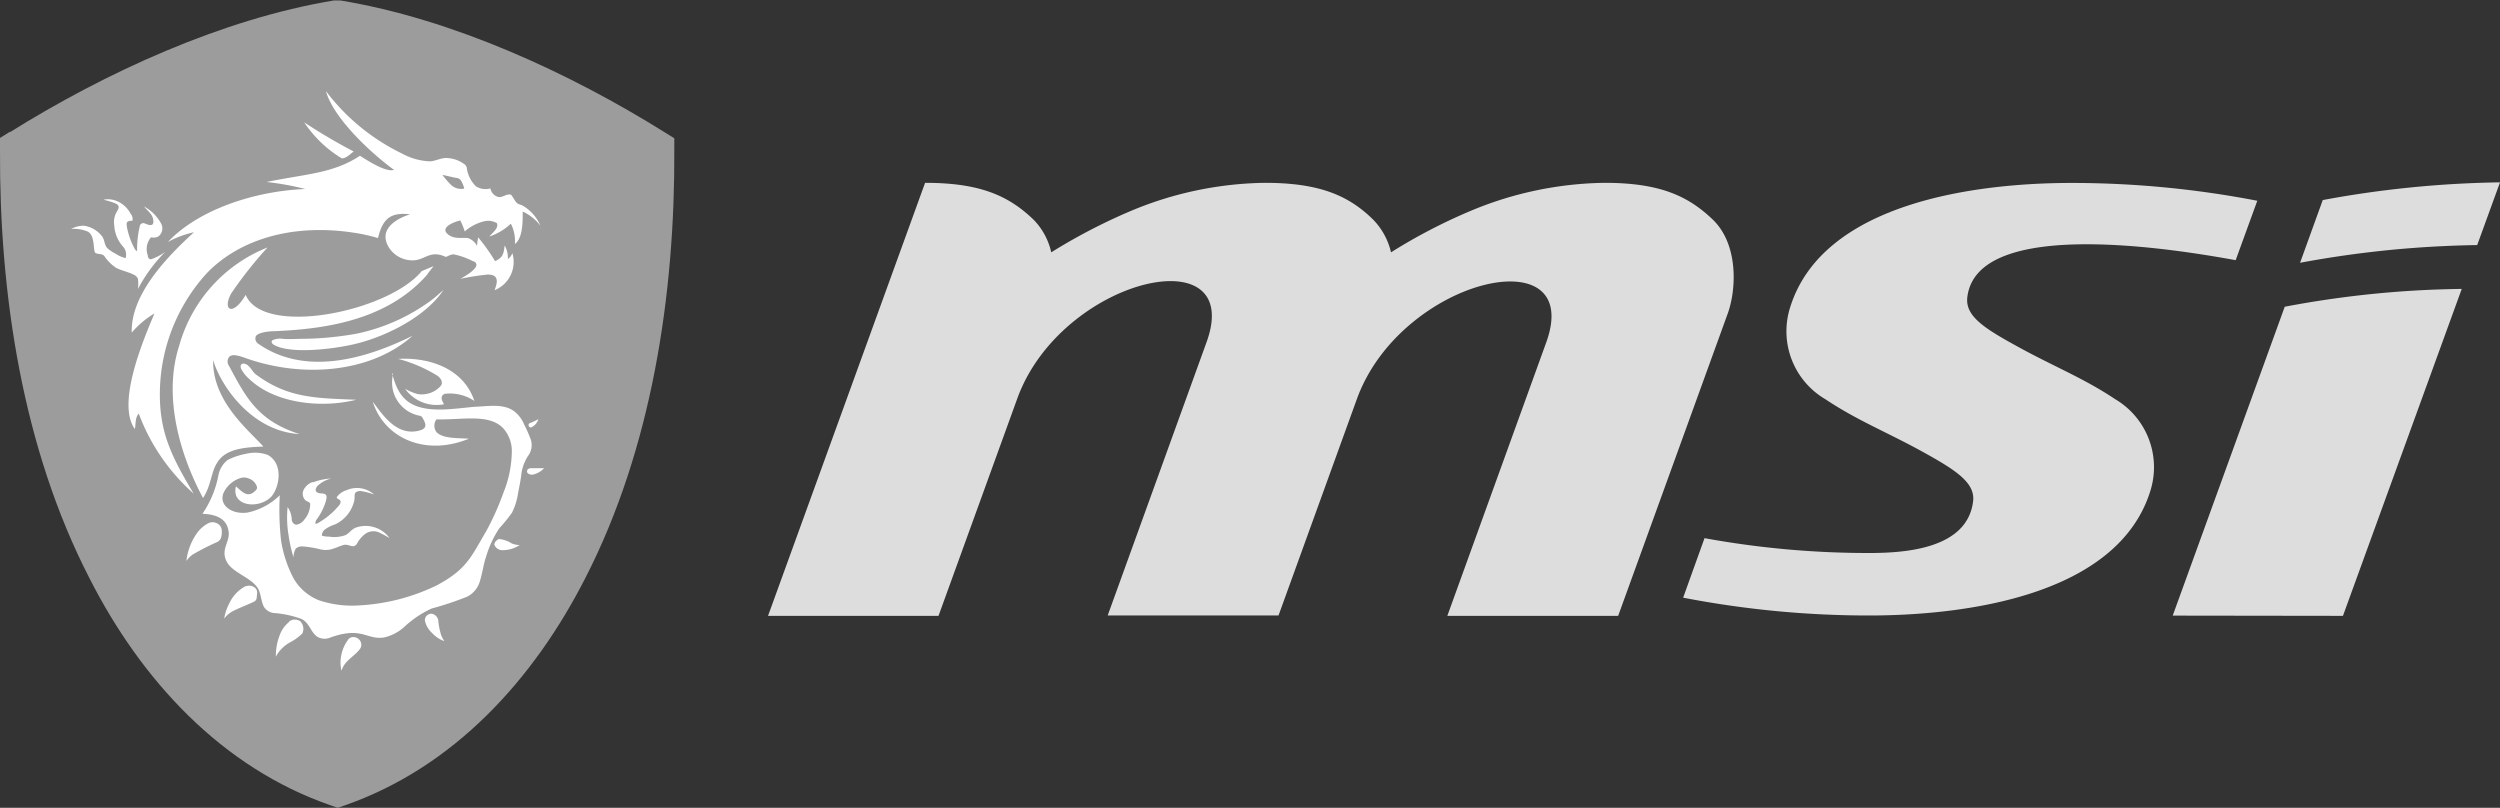 <svg xmlns="http://www.w3.org/2000/svg" viewBox="0 0 210.44 68"><rect x="0" y="0" width="210.44" height="68" fill="#333333" stroke="none"/><defs><style>.cls-1{fill:#ddd;}.cls-1,.cls-2,.cls-3{fill-rule:evenodd;}.cls-2{fill:#9c9c9c;}.cls-3{fill:#fff;}</style></defs><g id="Layer_2" data-name="Layer 2"><g id="Content"><path class="cls-1" d="M197.22,51.84l10-27.52a84.67,84.67,0,0,0-14.9,1.5l-9.43,26Zm-1.7-35-1.91,5.28a87.82,87.82,0,0,1,14.91-1.49l1.92-5.28a87.84,87.84,0,0,0-14.92,1.49Z"></path><path class="cls-1" d="M143.48,45.3a76.66,76.66,0,0,0,13.86,1.25c3.11,0,8.28-.37,8.75-4.37.18-1.57-1.52-2.64-4.23-4.14-3.11-1.71-5.5-2.63-8.2-4.43a6.63,6.63,0,0,1-3-7.65c2.72-9,15.9-10.56,23.69-10.56a82.27,82.27,0,0,1,15.66,1.5l-1.82,5c-4.69-.85-21.79-3.76-22.59,3.13-.18,1.57,1.41,2.59,4.12,4.08,3.1,1.72,5.61,2.68,8.31,4.48a6.65,6.65,0,0,1,3,7.66c-2.73,9-15.9,10.56-23.69,10.56a82.27,82.27,0,0,1-15.66-1.5Z"></path><path class="cls-1" d="M121.83,51.84l8.32-23c3.27-9-12.24-5.42-15.93,4.74l-6.6,18.23H93.24l8.32-23c3.27-9-12.25-5.42-15.93,4.74L79,51.84H64.65L77.87,15.39c4.57,0,7,1.05,9.13,3.1a5.71,5.71,0,0,1,1.49,2.75,48.24,48.24,0,0,1,6.69-3.48,30.15,30.15,0,0,1,11.28-2.37c4.58,0,7.05,1.05,9.13,3.1a5.82,5.82,0,0,1,1.5,2.75,46.53,46.53,0,0,1,6.68-3.48,30.15,30.15,0,0,1,11.28-2.37c4.58,0,7,1.05,9.13,3.1s2,5.76,1.28,7.83l-9.25,25.52Z"></path><path class="cls-2" d="M.83,11.13c8-5,17.88-9.54,27.27-11.09l.29,0,.27,0c9.4,1.55,19.24,6.07,27.28,11.09l.82.51v1c.06,12.15-1.9,25.12-7.48,36C44.92,57.2,38.2,64.6,29,67.8l-.57.2-.57-.2c-9.25-3.2-16-10.6-20.34-19.15C1.9,37.73-.06,24.76,0,12.61v-1l.82-.51Z"></path><path class="cls-2" d="M1.75,12.62C10.16,7.36,19.81,3.18,28.38,1.77h0C37,3.18,46.59,7.36,55,12.62c.15,28.11-10.7,48-26.63,53.53h0C12.45,60.63,1.59,40.73,1.75,12.62Z"></path><path class="cls-2" d="M36.16,23.53c-3.51,4-9.08,4.63-12.93,4.8-.44.05-1.32.1-1.53.41a.52.52,0,0,0,.18.63c4.35,3.08,10,.83,13-.66-3.45,3.09-9.24,3.63-14.19,1.82-.63-.21-1-.28-1.24-.06a.66.66,0,0,0,0,.79c1.38,2.59,2.39,4.6,5.93,5.72-4.1-.24-6.68-4.14-7.28-6.23-.06,3.49,3,5.9,4.23,7.28-1.63.06-3.23.19-3.92,1.41-.49.77-.48,1.9-1.16,2.92-1.9-3.55-3.41-8.51-2-12.85a12.53,12.53,0,0,1,7.43-8.24,33.78,33.78,0,0,0-3.06,3.89c-.76,1.42.17,1.93,1.23.1,1.47,3.56,12,1.42,14.82-2l1-.42-.5.66ZM29.47,54.31a.55.55,0,0,1,.63-.2.63.63,0,0,1,.47.76.52.52,0,0,1-.1.23c-.33.44-.87.76-1.22,1.19a2.18,2.18,0,0,0-.33.62h0a3.19,3.19,0,0,1,.55-2.59Zm-4.95-1.55a.8.8,0,0,1,.95,0,1,1,0,0,1,.17,1,4.63,4.63,0,0,1-.93.72,3,3,0,0,0-1.3,1.25,4.86,4.86,0,0,1,.37-1.92,2.47,2.47,0,0,1,.76-1Zm11.76-.62a.55.55,0,0,1,.5.06.71.71,0,0,1,.3.47,6.75,6.75,0,0,0,.25,1.25,4.59,4.59,0,0,0,.26.49,2.54,2.54,0,0,1-1-.66,2.09,2.09,0,0,1-.62-1A.54.54,0,0,1,36.28,52.14ZM20.9,49.79a.74.74,0,0,1,.8.17c.22.23.13.53.11.78s-.18.33-.36.41c-.51.24-1.08.46-1.58.7a2.27,2.27,0,0,0-.81.66,4.49,4.49,0,0,1,.45-1.32,3.13,3.13,0,0,1,1.39-1.42Zm20.89-3.47c0-.21.17-.4.39-.5a2.62,2.62,0,0,1,1.09.37,1.92,1.92,0,0,0,.66.15,2.7,2.7,0,0,1-1.41.42c-.33,0-.67-.17-.72-.44ZM17.84,44.44a.64.64,0,0,1,.47,0,.71.71,0,0,1,.54.7c0,.32,0,.7-.33.91a18.81,18.81,0,0,0-2.1,1.07,2.09,2.09,0,0,0-.53.54,4.93,4.93,0,0,1,1-2.49,2.77,2.77,0,0,1,.93-.73ZM26.51,41a5.17,5.17,0,0,1,1.55-.33,2.6,2.6,0,0,0-1.19.66c-.1.15-.2.36,0,.5s.46.07.66.16.13.35.1.53a5.23,5.23,0,0,1-.78,1.59.51.51,0,0,0-.12.38c.15,0,.27-.11.38-.17A6.75,6.75,0,0,0,28.4,43.3c.15-.19.39-.36.41-.6s-.3-.24-.33-.41a1.61,1.61,0,0,1,.85-.6,2.15,2.15,0,0,1,2.31.38,5.75,5.75,0,0,0-1.13-.31c-.21,0-.45.07-.49.25s0,.43-.07.65a2.9,2.9,0,0,1-1.59,1.91,3.37,3.37,0,0,0-.85.42.74.74,0,0,0-.27.53,2,2,0,0,0,.59.08,3,3,0,0,0,1.32-.09c.39-.15.54-.52,1-.66a2.48,2.48,0,0,1,2.83.88,10.72,10.72,0,0,0-.95-.5,1.24,1.24,0,0,0-1.09.13,2.87,2.87,0,0,0-.7.81.44.44,0,0,1-.3.25c-.28,0-.53-.19-.81-.11s-.74.28-1.13.38a1.89,1.89,0,0,1-.82,0,7.75,7.75,0,0,0-1.43-.23.8.8,0,0,0-.63.18,1.29,1.29,0,0,0-.2.74,10.75,10.75,0,0,1-.41-1.87,8.9,8.9,0,0,1-.08-2.36,2,2,0,0,1,.33,1.07.46.46,0,0,0,.37.41,1,1,0,0,0,.7-.45,1.94,1.94,0,0,0,.48-1.28c0-.21-.33-.21-.44-.36a.77.77,0,0,1-.11-.84,1.32,1.32,0,0,1,.77-.66Zm18.05-1c0-.16.25-.2.42-.2a8,8,0,0,0,1,0,2,2,0,0,1-1,.56c-.26,0-.5-.15-.44-.33Zm.24-4a4.47,4.47,0,0,0,.7-.33,1.07,1.07,0,0,1-.59.69.18.18,0,0,1-.23-.14A.2.2,0,0,1,44.8,36ZM33.2,31.85c.33,1.24.77,2.38,2.22,2.84s3.3.12,4.77,0c1.22,0,2.36-.27,3.27.36a2.7,2.7,0,0,1,.86,1.14,10.54,10.54,0,0,1,.57,1.29,1.48,1.48,0,0,1-.16,1.23,3.64,3.64,0,0,0-.64,1.61c-.06.55-.18,1.1-.28,1.65a5.66,5.66,0,0,1-.52,1.65,14.34,14.34,0,0,1-1.06,1.3,8.32,8.32,0,0,0-1.1,2.38c-.22.66-.31,1.32-.5,2a2.15,2.15,0,0,1-1.09,1.42,28.64,28.64,0,0,1-3,1,8.43,8.43,0,0,0-2.18,1.44,3.93,3.93,0,0,1-1.83,1c-1.47.22-1.85-1-4.51,0a1.23,1.23,0,0,1-1-.05c-.63-.31-.71-1.18-1.42-1.55a8.07,8.07,0,0,0-2.36-.5,1.19,1.19,0,0,1-.83-.54c-.23-.47-.23-1-.43-1.44-.52-1.05-2.21-1.39-2.69-2.35s.17-1.54.17-2.35c-.05-1.09-.78-1.63-2.21-1.68a8.54,8.54,0,0,0,1.35-3.32,2.28,2.28,0,0,1,.76-1.21,5.66,5.66,0,0,1,1.55-.52,3.22,3.22,0,0,1,1.82.08c1.35.75,1,2.7.33,3.5-1,1.11-3.41.89-3-.84.5.43,1,1.07,1.69.31a.39.39,0,0,0,.08-.27,1.11,1.11,0,0,0-.7-.7,1,1,0,0,0-.63-.06,2.38,2.38,0,0,0-1.44,1.18c-.55,1.08.64,1.94,2,1.74a5.32,5.32,0,0,0,2.69-1.45,22,22,0,0,0,.12,3.81,10.41,10.41,0,0,0,1,3.08,4.28,4.28,0,0,0,2.2,2,8.73,8.73,0,0,0,3.39.43A16.88,16.88,0,0,0,37,49.67c2.56-1.36,2.93-2.44,4.19-4.57a25.24,25.24,0,0,0,1.46-3.27,9.7,9.7,0,0,0,.69-3.32,3,3,0,0,0-.62-1.94c-1.12-1.42-3.51-.82-5.72-.88-.17.35-.31.74,0,1.07.54.58,1.85.49,2.73.56-3.78,1.54-7.16-.14-8.1-3.11.79,1,2.06,3,4,2.4.7-.21.37-.71.15-1.09-.06-.13-.3-.14-.44-.19a2.86,2.86,0,0,1-2.05-3.45Zm-12.12-.63c.28.22.37.52.65.74,2.68,2,5,2,8.45,2.15-3,.74-6.87.29-9-1.75a3.2,3.2,0,0,1-.68-.87c-.16-.48.26-.53.6-.26Zm12.65-.56c2.73-.15,5.53.88,6.4,3.53a3.81,3.81,0,0,0-2.4-.61.39.39,0,0,0-.33.26.92.92,0,0,0,.17.63,3.26,3.26,0,0,1-3.26-1.29,4.38,4.38,0,0,0,1,.43,2.12,2.12,0,0,0,1.9-.64c.27-.29.1-.66-.22-.88a11.92,11.92,0,0,0-3.32-1.43Zm2.79-4.95c.36-.27.66-.57,1-.85-1.52,2.36-5.24,4.19-8.15,4.72-1.48.29-4.71.68-6.07-.07-.15-.07-.3-.25-.16-.39A1.55,1.55,0,0,1,24,29a17.42,17.42,0,0,0,1.77,0,26,26,0,0,0,4.48-.43,15.8,15.8,0,0,0,6.3-2.81ZM8.87,17.28a2.06,2.06,0,0,1,1.27.15,2.33,2.33,0,0,1,1,.95.65.65,0,0,1,.14.58l-.4.08c-.11.11-.07.26-.07.39a5.78,5.78,0,0,0,.66,1.88.66.66,0,0,0,.21.23,8.47,8.47,0,0,1,.22-2.13c.06-.09.11-.23.27-.25s.43.2.69.17.18-.33.16-.5c-.06-.42-.48-.73-.76-1.07a3.54,3.54,0,0,1,1.46,1.46.84.84,0,0,1-.26,1.05.83.83,0,0,1-.6.07,1.51,1.51,0,0,0-.27,1.52c0,.13.06.35.29.33a4.73,4.73,0,0,0,1.18-.62,13.14,13.14,0,0,0-2.31,3.14,2.6,2.6,0,0,0,0-.88.73.73,0,0,0-.4-.37c-.45-.22-1-.32-1.43-.55a3.54,3.54,0,0,1-1-1c-.19-.23-.56-.11-.79-.29a3.28,3.28,0,0,1-.1-.69c-.07-.36-.09-.83-.48-1.06a2.69,2.69,0,0,0-1.42-.24h0a2.14,2.14,0,0,1,2.64.63c.25.29.2.66.44,1a2.45,2.45,0,0,0,.7.49,2.76,2.76,0,0,0,.87.4,1,1,0,0,0-.23-1,3,3,0,0,1-.72-1.62,1.68,1.68,0,0,1,.2-1.14c.09-.19.27-.4.11-.6s-.81-.35-1.24-.46Zm16.92-6.51a48,48,0,0,0,4.15,2.45c-.29.23-.64.59-1,.58A9.92,9.92,0,0,1,25.79,10.77Zm1.79-2.68h0A17.47,17.47,0,0,0,34,13.39a5.22,5.22,0,0,0,2.31.66c.48,0,.93-.28,1.41-.28a2.63,2.63,0,0,1,1.5.51.46.46,0,0,1,.23.33,2.73,2.73,0,0,0,.77,1.55,1.55,1.55,0,0,0,1.23.17.92.92,0,0,0,.66.73c.37.07.67-.31,1.07-.2.17.21.26.42.43.63s.42.19.6.32a3.57,3.57,0,0,1,1.42,1.65,3.82,3.82,0,0,0-1.49-1.18c0,.93,0,2.24-.66,2.73a3.16,3.16,0,0,0-.35-1.71,4.93,4.93,0,0,1-1.81,1.09c.27-.33.81-.71.64-1.13a1.42,1.42,0,0,0-1.12-.15,3.78,3.78,0,0,0-1.59.85,6.76,6.76,0,0,0-.36-.92c-.33.05-1.55.45-1.2,1,.52.66,1.36.4,1.86.5a1.3,1.3,0,0,1,.74.66l.09-.74a16.62,16.62,0,0,1,1.43,2c.6-.27.72-.55.8-1.32a2.1,2.1,0,0,1,.27,1.15,1.23,1.23,0,0,0,.39-.51,2.59,2.59,0,0,1-1.51,3.13c.27-.71.38-1.32-.57-1.32a19.82,19.82,0,0,0-2.31.36c.29-.15,1.56-.87,1.34-1.29a.83.83,0,0,0-.48-.28,6.9,6.9,0,0,0-1.41-.48,1.31,1.31,0,0,0-.66.23c-1.23-.59-1.67.14-2.54.27a2.38,2.38,0,0,1-2.21-1c-1-1.53.49-2.46,1.74-2.86-1.65-.19-2.31.37-2.7,2A14.6,14.6,0,0,0,29.83,20c-5.47-.8-9.79.81-12.3,3.48a15.1,15.1,0,0,0-3.9,9.79c-.08,3.54,1,5.61,2.84,8.7a16.74,16.74,0,0,1-4.62-6.73c-.33.38-.23.86-.33,1.3-1.53-2.09.6-7.35,1.61-9.71a7.15,7.15,0,0,0-1.86,1.58c-.1-3,2.54-6,5.23-8.45a8.2,8.2,0,0,0-2.2.81c2.58-2.72,7.31-4.28,11.57-4.46a22.88,22.88,0,0,0-3.26-.58c3.33-.69,5.61-.72,7.86-2.21,1.05.68,2.27,1.37,2.87,1.19-1.8-1.29-5.09-4.29-5.73-6.63Zm9.84,7.11a6.88,6.88,0,0,0,.66.77,1.19,1.19,0,0,0,1.18.37,2.47,2.47,0,0,0-.33-.72.46.46,0,0,0-.33-.16c-.41-.07-.8-.19-1.21-.26Z"></path><path class="cls-3" d="M36,23.07c-3.51,4.06-9.08,4.64-12.93,4.81-.43,0-1.32.1-1.53.41a.52.52,0,0,0,.18.63c4.36,3.07,10,.82,13-.65-3.45,3.09-9.24,3.63-14.19,1.82-.63-.21-1-.28-1.24-.05a.64.64,0,0,0,0,.78c1.39,2.59,2.39,4.6,5.93,5.72-4.1-.24-6.67-4.15-7.28-6.23-.06,3.49,3,5.9,4.23,7.28-1.63.06-3.23.19-3.92,1.41-.49.78-.48,1.9-1.16,2.92-1.9-3.55-3.41-8.51-2-12.84a12.5,12.5,0,0,1,7.43-8.25,33.86,33.86,0,0,0-3.07,3.89c-.76,1.42.17,1.93,1.23.1,1.47,3.56,12,1.43,14.82-2l1-.42-.5.64ZM29.29,53.85a.58.58,0,0,1,.63-.2.65.65,0,0,1,.48.76.61.61,0,0,1-.11.23c-.33.44-.86.76-1.22,1.2a2.16,2.16,0,0,0-.33.62h0a3.21,3.21,0,0,1,.55-2.59Zm-4.95-1.54a.8.8,0,0,1,.95,0,.93.93,0,0,1,.17,1,4.13,4.13,0,0,1-.95.71,3,3,0,0,0-1.29,1.25,4.86,4.86,0,0,1,.37-1.92,2.54,2.54,0,0,1,.75-1Zm11.75-.61a.53.53,0,0,1,.5.06.67.67,0,0,1,.3.46,6,6,0,0,0,.25,1.26,3.29,3.29,0,0,0,.26.49,2.57,2.57,0,0,1-1-.66,2.05,2.05,0,0,1-.62-1,.51.51,0,0,1,.3-.59ZM20.71,49.35a.75.75,0,0,1,.8.17c.21.22.12.52.1.78s-.18.33-.36.41c-.5.23-1.08.45-1.58.7a2.22,2.22,0,0,0-.8.66,4.39,4.39,0,0,1,.45-1.32,3.1,3.1,0,0,1,1.39-1.43Zm20.9-3.48c0-.22.17-.39.38-.5a2.54,2.54,0,0,1,1.1.38,1.89,1.89,0,0,0,.66.13,2.63,2.63,0,0,1-1.41.43.71.71,0,0,1-.72-.44ZM17.66,44a.64.64,0,0,1,.47,0,.71.71,0,0,1,.54.7c0,.32,0,.7-.35.91a19.72,19.72,0,0,0-2.1,1.07,2.09,2.09,0,0,0-.53.54,5,5,0,0,1,1-2.49,2.87,2.87,0,0,1,.93-.73Zm8.67-3.39a4.88,4.88,0,0,1,1.55-.33,2.52,2.52,0,0,0-1.19.66c-.1.15-.21.36,0,.5s.46.06.66.15.13.36.1.53a5.12,5.12,0,0,1-.78,1.59.53.53,0,0,0-.12.38c.16,0,.27-.1.38-.16a6.47,6.47,0,0,0,1.32-1.06c.15-.19.39-.36.42-.6s-.31-.24-.33-.41a1.55,1.55,0,0,1,.84-.6,2.15,2.15,0,0,1,2.31.37,5.63,5.63,0,0,0-1.14-.3c-.2,0-.44.07-.48.24s0,.44-.07.66a2.93,2.93,0,0,1-1.59,1.91,3.06,3.06,0,0,0-.85.42.69.69,0,0,0-.27.53,2,2,0,0,0,.59.08,2.85,2.85,0,0,0,1.33-.1c.39-.15.55-.51.95-.66a2.49,2.49,0,0,1,2.83.88,10.72,10.72,0,0,0-.95-.5,1.19,1.19,0,0,0-1.08.14,2.48,2.48,0,0,0-.7.81.45.45,0,0,1-.31.24c-.27,0-.52-.18-.81-.11s-.73.29-1.12.38a1.89,1.89,0,0,1-.82,0A9,9,0,0,0,25.53,46a.81.81,0,0,0-.62.17,1.34,1.34,0,0,0-.2.75,11.78,11.78,0,0,1-.42-1.87,9,9,0,0,1-.08-2.37,2,2,0,0,1,.35,1.07.46.46,0,0,0,.37.42,1,1,0,0,0,.7-.45,2,2,0,0,0,.48-1.28c0-.21-.33-.22-.44-.37a.78.78,0,0,1-.11-.84,1.36,1.36,0,0,1,.77-.66Zm18.05-1c0-.16.25-.21.42-.2.32,0,.65,0,1,0a1.79,1.79,0,0,1-1,.55c-.25,0-.49-.14-.43-.33Zm.24-4a4.94,4.94,0,0,0,.7-.33,1.1,1.1,0,0,1-.59.69.18.18,0,0,1-.23-.15.19.19,0,0,1,.12-.22ZM33,31.4c.33,1.24.77,2.38,2.22,2.84s3.29.12,4.77,0c1.22-.05,2.36-.27,3.27.36a2.74,2.74,0,0,1,.86,1.13,11.4,11.4,0,0,1,.57,1.3,1.52,1.52,0,0,1-.16,1.23,3.64,3.64,0,0,0-.64,1.61c-.06.56-.18,1.1-.28,1.65a5.57,5.57,0,0,1-.52,1.65,14.34,14.34,0,0,1-1.06,1.3,8.76,8.76,0,0,0-1.11,2.38c-.22.64-.3,1.32-.49,1.95a2.15,2.15,0,0,1-1.09,1.42,26.6,26.6,0,0,1-3,1,8.66,8.66,0,0,0-2.19,1.44,3.85,3.85,0,0,1-1.82,1c-1.48.22-1.85-.95-4.51,0a1.23,1.23,0,0,1-1,0c-.64-.31-.71-1.18-1.42-1.55a8.42,8.42,0,0,0-2.36-.51,1.13,1.13,0,0,1-.83-.53c-.23-.47-.24-1-.44-1.44-.51-1-2.2-1.39-2.69-2.36s.17-1.53.18-2.34c-.05-1.08-.78-1.63-2.22-1.68a8.56,8.56,0,0,0,1.36-3.32,2.19,2.19,0,0,1,.76-1.21,5.66,5.66,0,0,1,1.55-.52,3.14,3.14,0,0,1,1.82.09c1.35.74,1,2.69.33,3.49-1,1.1-3.42.89-3-.84.51.43,1,1.07,1.69.31a.3.3,0,0,0,.08-.27,1.07,1.07,0,0,0-.69-.7,1,1,0,0,0-.63-.06,2.37,2.37,0,0,0-1.45,1.18c-.54,1.08.64,1.95,2,1.74a5.48,5.48,0,0,0,2.69-1.45,23.23,23.23,0,0,0,.11,3.82,10.43,10.43,0,0,0,1,3.08,4.28,4.28,0,0,0,2.19,1.94,8.75,8.75,0,0,0,3.39.43,17,17,0,0,0,6.51-1.68c2.56-1.36,2.92-2.44,4.18-4.57a22.79,22.79,0,0,0,1.46-3.27,9.47,9.47,0,0,0,.69-3.32,2.89,2.89,0,0,0-.61-1.94c-1.13-1.42-3.52-.82-5.73-.88a.9.9,0,0,0,0,1.07c.54.58,1.86.49,2.73.56-3.77,1.54-7.16-.14-8.09-3.11.78,1,2,3,4,2.4.7-.21.38-.71.16-1.09-.06-.14-.3-.14-.45-.19a2.85,2.85,0,0,1-2-3.45Zm-12.13-.63c.29.22.38.52.66.74,2.68,2,5,2,8.45,2.14-3,.75-6.87.29-9-1.75a3,3,0,0,1-.69-.87c-.16-.48.26-.53.6-.26Zm12.66-.56c2.73-.15,5.52.88,6.4,3.54a3.7,3.7,0,0,0-2.41-.61.38.38,0,0,0-.33.25c-.06.23.08.42.18.64a3.27,3.27,0,0,1-3.27-1.3,4.66,4.66,0,0,0,1.06.44,2.14,2.14,0,0,0,1.9-.64c.27-.29.09-.66-.22-.89a12.22,12.22,0,0,0-3.32-1.43Zm2.79-4.95c.36-.26.66-.56,1-.84-1.53,2.33-5.24,4.17-8.17,4.69-1.48.29-4.71.68-6.07-.07-.15-.08-.3-.25-.16-.39a1.49,1.49,0,0,1,.86-.13c.57.05,1.18,0,1.76,0A27,27,0,0,0,30,28.09a16.08,16.08,0,0,0,6.3-2.81ZM8.7,16.81A2,2,0,0,1,10,17a2.35,2.35,0,0,1,1,1,.68.68,0,0,1,.15.58c-.13,0-.27,0-.4.08s-.08.26-.08.38a6.34,6.34,0,0,0,.66,1.89.56.56,0,0,0,.21.22,8.45,8.45,0,0,1,.23-2.12c0-.1.11-.23.26-.25s.44.2.69.16.19-.33.17-.49c-.07-.43-.49-.73-.77-1.07a3.57,3.57,0,0,1,1.46,1.47.85.85,0,0,1-.26,1.06.83.83,0,0,1-.6.06,1.51,1.51,0,0,0-.28,1.52c0,.14.07.36.3.33a4.67,4.67,0,0,0,1.17-.62,13,13,0,0,0-2.3,3.13,3.17,3.17,0,0,0,0-.87.71.71,0,0,0-.4-.36c-.45-.22-1-.33-1.43-.55a3.58,3.58,0,0,1-1-1c-.19-.23-.56-.11-.79-.29a2.74,2.74,0,0,1-.1-.69c-.07-.36-.09-.83-.49-1.07a3,3,0,0,0-1.41-.23h0A2.23,2.23,0,0,1,7.05,19a2.33,2.33,0,0,1,1.5.84c.26.29.2.66.44,1a2.6,2.6,0,0,0,.7.49,2.81,2.81,0,0,0,.88.4,1,1,0,0,0-.24-1A2.88,2.88,0,0,1,9.62,19a1.74,1.74,0,0,1,.19-1.14c.1-.18.27-.4.12-.59s-.81-.35-1.24-.47ZM25.61,10.3a46.75,46.75,0,0,0,4.16,2.45c-.3.23-.64.59-1,.58A10,10,0,0,1,25.61,10.3ZM27.4,7.62h0a17.65,17.65,0,0,0,6.43,5.3,5.35,5.35,0,0,0,2.31.66c.48,0,.94-.28,1.41-.28a2.65,2.65,0,0,1,1.51.5.49.49,0,0,1,.23.33,2.67,2.67,0,0,0,.77,1.55,1.49,1.49,0,0,0,1.22.18.92.92,0,0,0,.66.72c.37.08.68-.3,1.08-.19.17.21.26.42.43.63s.41.19.6.32A3.57,3.57,0,0,1,45.49,19,3.9,3.9,0,0,0,44,17.81c0,.93,0,2.23-.66,2.73A3.16,3.16,0,0,0,43,18.83a4.91,4.91,0,0,1-1.81,1.08c.27-.33.81-.7.64-1.12a1.42,1.42,0,0,0-1.12-.15,3.88,3.88,0,0,0-1.59.84,6.55,6.55,0,0,0-.37-.92c-.33.06-1.54.46-1.2,1,.53.66,1.37.4,1.87.49a1.37,1.37,0,0,1,.74.66c0-.24.05-.49.09-.73a15.6,15.6,0,0,1,1.42,2c.61-.27.73-.55.81-1.32a2.1,2.1,0,0,1,.27,1.15,1.17,1.17,0,0,0,.38-.5,2.57,2.57,0,0,1-1.5,3.12c.27-.7.37-1.32-.57-1.32a21.79,21.79,0,0,0-2.31.36c.29-.15,1.55-.87,1.33-1.28C40,22,39.8,22,39.6,21.88a6.49,6.49,0,0,0-1.41-.47c-.24,0-.46.14-.66.22-1.23-.58-1.67.14-2.55.27a2.35,2.35,0,0,1-2.2-1c-1-1.53.49-2.47,1.74-2.86-1.65-.19-2.31.37-2.7,2a14.6,14.6,0,0,0-2.16-.47c-5.47-.8-9.8.82-12.31,3.49a15.12,15.12,0,0,0-3.89,9.79c-.08,3.53,1,5.61,2.84,8.7a16.83,16.83,0,0,1-4.62-6.74c-.33.38-.23.87-.33,1.3C9.81,34,12,28.75,13,26.39A7.4,7.4,0,0,0,11.09,28c-.09-3,2.54-6,5.24-8.45a8.22,8.22,0,0,0-2.2.82c2.58-2.73,7.3-4.29,11.57-4.46a23.41,23.41,0,0,0-3.26-.59c3.33-.69,5.6-.71,7.86-2.21,1.05.68,2.27,1.38,2.87,1.19C31.37,13,28.07,10,27.43,7.65Zm9.84,7.1a6.09,6.09,0,0,0,.66.77,1.2,1.2,0,0,0,1.18.38,2.31,2.31,0,0,0-.31-.72.47.47,0,0,0-.33-.17c-.41-.07-.8-.18-1.21-.26Z"></path><path class="cls-2" d="M1.75,12.62C10.16,7.36,19.81,3.18,28.38,1.77h0C37,3.18,46.59,7.36,55,12.62v.6C46.68,8,37.19,3.81,28.76,2.34h0C20.19,3.65,10.55,7.72,2.14,12.89,2,32.81,7.45,48.67,16.29,58.24,7.22,48.82,1.64,32.85,1.75,12.63Z"></path></g></g></svg>